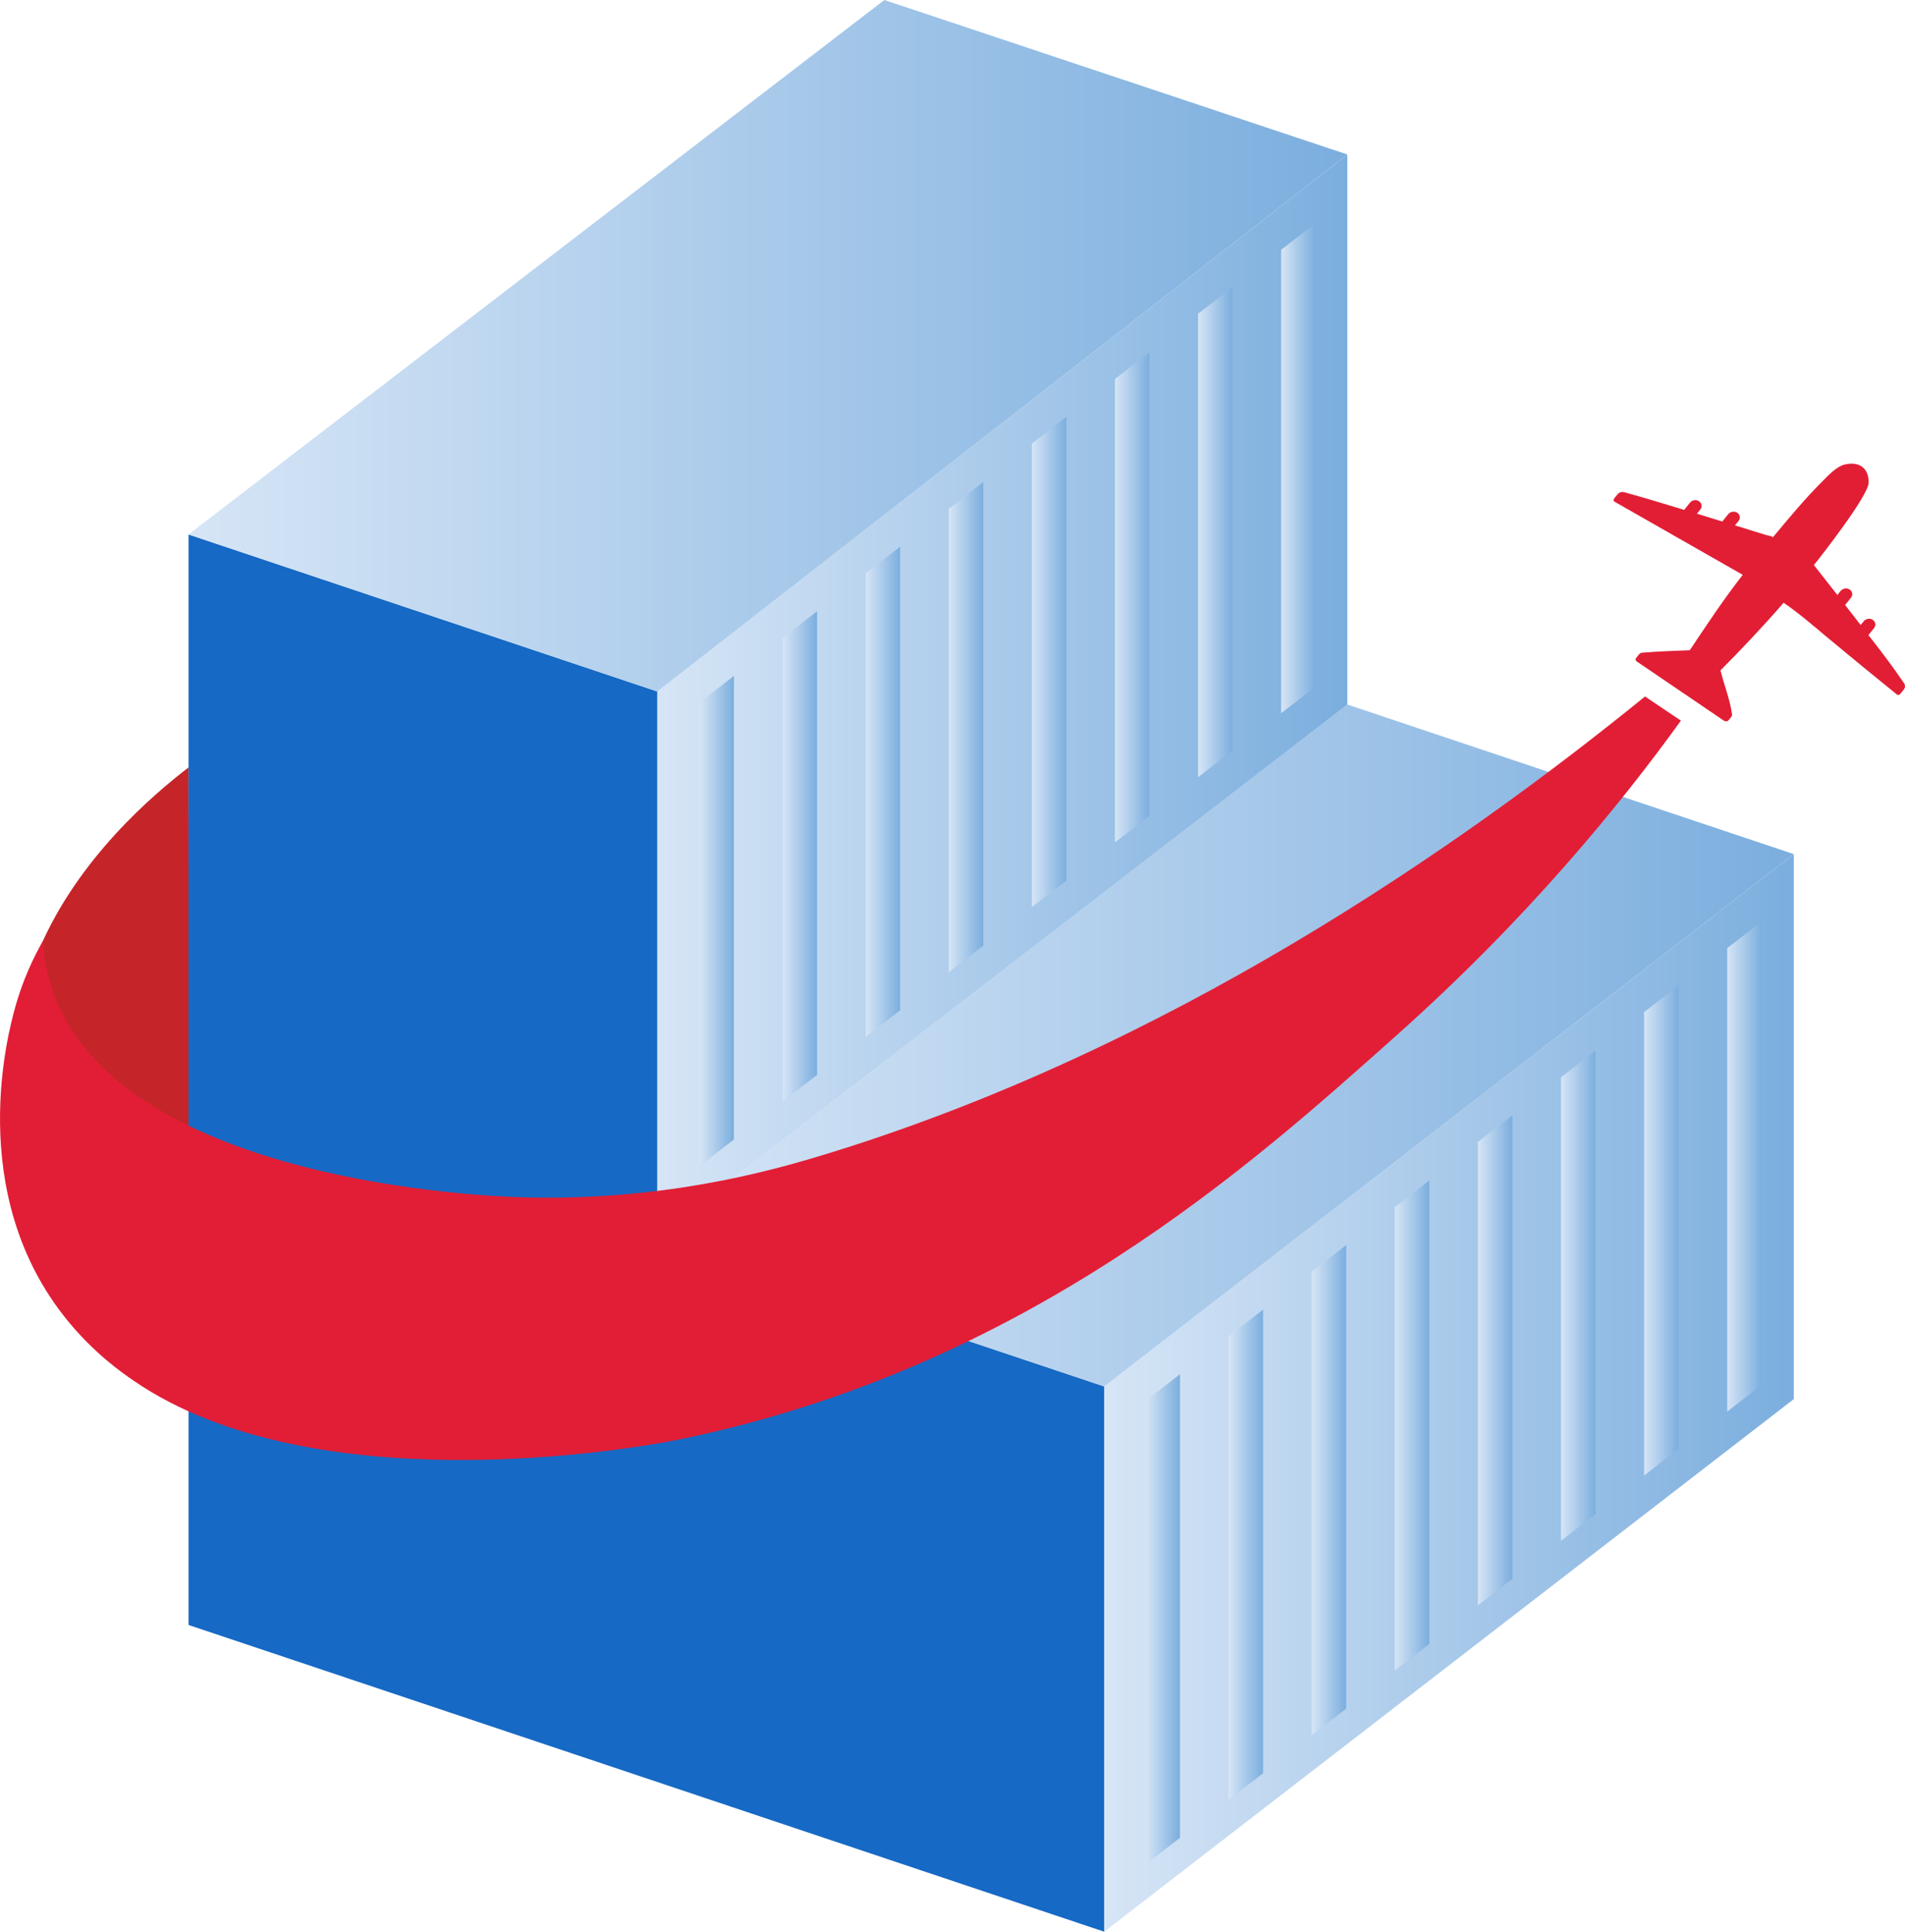 <?xml version="1.0" encoding="UTF-8"?> <svg xmlns="http://www.w3.org/2000/svg" xmlns:xlink="http://www.w3.org/1999/xlink" id="_Слой_2" data-name="Слой 2" viewBox="0 0 527.24 534.54"><defs><style> .cls-1 { fill: url(#_Безымянный_градиент_3088-5); } .cls-2 { fill: url(#_Безымянный_градиент_3088-6); } .cls-3 { fill: url(#_Безымянный_градиент_3088-9); } .cls-4 { fill: url(#_Безымянный_градиент_3088-8); } .cls-5 { fill: url(#_Безымянный_градиент_3088-7); } .cls-6 { fill: url(#_Безымянный_градиент_3088-4); } .cls-7 { fill: url(#_Безымянный_градиент_3088-3); } .cls-8 { fill: url(#_Безымянный_градиент_3088-2); } .cls-9 { fill: #c52529; } .cls-10 { fill: #e21e36; } .cls-11 { fill: #e21e35; } .cls-12 { fill: #1669c4; } .cls-13 { fill: url(#_Безымянный_градиент_3088-11); } .cls-14 { fill: url(#_Безымянный_градиент_3088-12); } .cls-15 { fill: url(#_Безымянный_градиент_3088-13); } .cls-16 { fill: url(#_Безымянный_градиент_3088-14); } .cls-17 { fill: url(#_Безымянный_градиент_3088-15); } .cls-18 { fill: url(#_Безымянный_градиент_3088-10); } .cls-19 { fill: url(#_Безымянный_градиент_3088-19); } .cls-20 { fill: url(#_Безымянный_градиент_3088-18); } .cls-21 { fill: url(#_Безымянный_градиент_3088-17); } .cls-22 { fill: url(#_Безымянный_градиент_3088-16); } .cls-23 { fill: url(#_Безымянный_градиент_3088-20); } .cls-24 { fill: url(#_Безымянный_градиент_3088); } </style><linearGradient id="_Безымянный_градиент_3088" data-name="Безымянный градиент 3088" x1="305.6" y1="385.45" x2="496.45" y2="385.45" gradientUnits="userSpaceOnUse"><stop offset="0" stop-color="#d6e5f6"></stop><stop offset="1" stop-color="#7baede"></stop></linearGradient><linearGradient id="_Безымянный_градиент_3088-2" data-name="Безымянный градиент 3088" x1="181.94" y1="289.31" y2="289.31" xlink:href="#_Безымянный_градиент_3088"></linearGradient><linearGradient id="_Безымянный_градиент_3088-3" data-name="Безымянный градиент 3088" x1="181.94" y1="192.49" x2="372.9" y2="192.49" xlink:href="#_Безымянный_градиент_3088"></linearGradient><linearGradient id="_Безымянный_градиент_3088-4" data-name="Безымянный градиент 3088" x1="52.18" y1="95.68" x2="372.9" y2="95.68" xlink:href="#_Безымянный_градиент_3088"></linearGradient><linearGradient id="_Безымянный_градиент_3088-5" data-name="Безымянный градиент 3088" x1="193.58" y1="254.85" x2="203.13" y2="254.85" xlink:href="#_Безымянный_градиент_3088"></linearGradient><linearGradient id="_Безымянный_градиент_3088-6" data-name="Безымянный градиент 3088" x1="216.58" y1="236.98" x2="226.13" y2="236.98" xlink:href="#_Безымянный_градиент_3088"></linearGradient><linearGradient id="_Безымянный_градиент_3088-7" data-name="Безымянный градиент 3088" x1="239.58" y1="219.1" x2="249.13" y2="219.1" xlink:href="#_Безымянный_градиент_3088"></linearGradient><linearGradient id="_Безымянный_градиент_3088-8" data-name="Безымянный градиент 3088" x1="262.58" y1="201.22" x2="272.13" y2="201.22" xlink:href="#_Безымянный_градиент_3088"></linearGradient><linearGradient id="_Безымянный_градиент_3088-9" data-name="Безымянный градиент 3088" x1="285.58" y1="183.18" x2="295.13" y2="183.18" xlink:href="#_Безымянный_градиент_3088"></linearGradient><linearGradient id="_Безымянный_градиент_3088-10" data-name="Безымянный градиент 3088" x1="308.58" y1="165.3" x2="318.13" y2="165.3" xlink:href="#_Безымянный_градиент_3088"></linearGradient><linearGradient id="_Безымянный_градиент_3088-11" data-name="Безымянный градиент 3088" x1="331.58" y1="147.25" x2="341.13" y2="147.25" xlink:href="#_Безымянный_градиент_3088"></linearGradient><linearGradient id="_Безымянный_градиент_3088-12" data-name="Безымянный градиент 3088" x1="354.58" y1="129.55" x2="364.13" y2="129.55" xlink:href="#_Безымянный_градиент_3088"></linearGradient><linearGradient id="_Безымянный_градиент_3088-13" data-name="Безымянный градиент 3088" x1="317.03" y1="448.1" x2="326.58" y2="448.1" xlink:href="#_Безымянный_градиент_3088"></linearGradient><linearGradient id="_Безымянный_градиент_3088-14" data-name="Безымянный градиент 3088" x1="340.03" y1="430.22" x2="349.58" y2="430.22" xlink:href="#_Безымянный_градиент_3088"></linearGradient><linearGradient id="_Безымянный_градиент_3088-15" data-name="Безымянный градиент 3088" x1="363.03" y1="412.35" x2="372.58" y2="412.35" xlink:href="#_Безымянный_градиент_3088"></linearGradient><linearGradient id="_Безымянный_градиент_3088-16" data-name="Безымянный градиент 3088" x1="386.03" y1="394.47" x2="395.58" y2="394.47" xlink:href="#_Безымянный_градиент_3088"></linearGradient><linearGradient id="_Безымянный_градиент_3088-17" data-name="Безымянный градиент 3088" x1="409.03" y1="376.42" x2="418.58" y2="376.42" xlink:href="#_Безымянный_градиент_3088"></linearGradient><linearGradient id="_Безымянный_градиент_3088-18" data-name="Безымянный градиент 3088" x1="432.03" y1="358.55" x2="441.58" y2="358.55" xlink:href="#_Безымянный_градиент_3088"></linearGradient><linearGradient id="_Безымянный_градиент_3088-19" data-name="Безымянный градиент 3088" x1="455.03" y1="340.5" x2="464.58" y2="340.5" xlink:href="#_Безымянный_градиент_3088"></linearGradient><linearGradient id="_Безымянный_градиент_3088-20" data-name="Безымянный градиент 3088" x1="478.03" y1="322.79" x2="487.58" y2="322.79" xlink:href="#_Безымянный_градиент_3088"></linearGradient></defs><g id="logos"><g id="Sign_only" data-name="Sign only"><g><path class="cls-9" d="M4.98,294.49c-.3-2.63-1.48-14.59,5.9-31.88,10.73-25.12,31.54-42.75,41.35-50.29,.11,41.67,.23,83.34,.34,125.01-3.9-.55-30.92-4.76-42.6-25.83-3.85-6.94-4.64-14.01-4.99-17.02Z"></path><path class="cls-12" d="M52.18,449.66c84.47,28.29,168.95,56.59,253.42,84.88,0-50.29,0-100.59,0-150.88-41.22-13.81-82.44-27.61-123.66-41.42V191.36c-43.25-14.49-86.51-28.98-129.76-43.46"></path><path class="cls-24" d="M305.6,534.54c63.62-49.13,127.24-98.26,190.86-147.38V236.35c-63.62,49.1-127.23,98.2-190.85,147.31,0,50.29,0,100.59,0,150.88Z"></path><path class="cls-8" d="M181.94,342.24c41.22,13.81,82.44,27.61,123.66,41.42,63.62-49.1,127.23-98.2,190.85-147.31-41.19-13.8-82.37-27.59-123.56-41.39-63.65,49.09-127.31,98.18-190.96,147.27Z"></path><path class="cls-7" d="M181.94,191.36c63.65-49.54,127.3-99.07,190.96-148.61,0,50.74,0,101.48,0,152.22-63.65,49.09-127.31,98.18-190.96,147.27V191.36Z"></path><path class="cls-6" d="M372.9,42.75C330.18,28.5,287.47,14.25,244.76,0,180.57,49.3,116.37,98.6,52.18,147.89c43.25,14.49,86.51,28.98,129.76,43.46,63.65-49.54,127.3-99.07,190.96-148.61Z"></path><g><polygon class="cls-1" points="203.13 315.31 193.58 322.68 193.58 194.42 203.13 187.03 203.13 315.31"></polygon><polygon class="cls-2" points="226.13 297.44 216.58 304.8 216.58 176.54 226.13 169.15 226.13 297.44"></polygon><polygon class="cls-5" points="249.13 279.56 239.58 286.92 239.58 158.67 249.13 151.28 249.13 279.56"></polygon><polygon class="cls-4" points="272.13 261.69 262.58 269.05 262.58 140.79 272.13 133.4 272.13 261.69"></polygon><polygon class="cls-3" points="295.13 243.64 285.58 251 285.58 122.74 295.13 115.35 295.13 243.64"></polygon><polygon class="cls-18" points="318.13 225.76 308.58 233.12 308.58 104.87 318.13 97.48 318.13 225.76"></polygon><polygon class="cls-13" points="341.13 207.71 331.58 215.08 331.58 86.82 341.13 79.43 341.13 207.71"></polygon><polygon class="cls-14" points="364.13 190.01 354.58 197.37 354.58 69.11 364.13 61.72 364.13 190.01"></polygon></g><g><polygon class="cls-15" points="326.58 508.56 317.03 515.92 317.03 387.67 326.58 380.27 326.58 508.56"></polygon><polygon class="cls-16" points="349.58 490.69 340.03 498.05 340.03 369.79 349.58 362.4 349.58 490.69"></polygon><polygon class="cls-17" points="372.58 472.81 363.03 480.17 363.03 351.91 372.58 344.52 372.58 472.81"></polygon><polygon class="cls-22" points="395.58 454.93 386.03 462.29 386.03 334.04 395.58 326.65 395.58 454.93"></polygon><polygon class="cls-21" points="418.58 436.89 409.03 444.25 409.03 315.99 418.58 308.6 418.58 436.89"></polygon><polygon class="cls-20" points="441.58 419.01 432.03 426.37 432.03 298.11 441.58 290.72 441.58 419.01"></polygon><polygon class="cls-19" points="464.58 400.96 455.03 408.32 455.03 280.07 464.58 272.67 464.58 400.96"></polygon><polygon class="cls-23" points="487.58 383.26 478.03 390.62 478.03 262.36 487.58 254.97 487.58 383.26"></polygon></g><path class="cls-10" d="M455.29,192.73c-50.77,41.24-131.83,97.93-228.19,127.09-14.28,4.32-44.48,12.77-83.61,11.46-11.21-.38-106.4-4.62-127.61-53.72-2.88-6.67-3.76-12.77-4.02-17.16-2.39,4.21-5.57,10.62-7.78,18.81-1.4,5.18-14.36,50.92,14.74,86.37,7.36,8.97,14.94,14.29,18.26,16.55,49.67,33.95,137.33,19,151.25,16.13,96.57-19.91,159.14-77,197.93-111.53,36.86-32.82,62.48-64.49,78.96-87.32-1.62-1.09-3.51-2.36-5.12-3.44-1.47-.99-3.34-2.25-4.81-3.24Z"></path><path class="cls-11" d="M453.06,183.07c-.06-.04-.31-.19-.37-.44-.05-.18,.02-.37,.1-.52l.86-1.06c.2-.25,.5-.41,.84-.43,4.38-.38,8.79-.51,13.18-.69,4.72-7.04,9.4-14.14,14.66-20.86l-35.46-20.23c-.31-.18-.39-.56-.17-.84l.97-1.21c.43-.54,1.18-.77,1.88-.58,5.56,1.52,11.06,3.22,16.58,4.88l1.61-2c.51-.63,1.43-.89,2.2-.55,1.03,.46,1.31,1.63,.67,2.43l-.95,1.18,7.02,2.16,1.62-2.01c.57-.7,1.65-.94,2.44-.46,.85,.52,1.04,1.57,.44,2.32l-1,1.23c2.69,.78,5.33,1.69,8.02,2.48,2.53,.74,1.2,.16,2.51,.78,4.35-5.22,8.68-10.47,13.53-15.31,1.56-1.56,3.5-3.73,5.73-4.63,1.71-.53,3.75-.67,5.28,.37,1.52,1.04,1.98,2.88,1.92,4.54-.13,3.63-13.04,20.15-15.14,22.75,4.33,5.51,2.17,2.75,6.49,8.27l.89-1.1c.57-.7,1.65-.94,2.44-.46,.85,.52,1.04,1.57,.44,2.32l-1.62,2.01,4.3,5.55,.82-1.02c.57-.71,1.65-.95,2.45-.46,.85,.52,1.04,1.57,.44,2.32l-1.56,1.94,.04,.05c3.41,4.36,6.76,8.74,9.83,13.29,.36,.53,.33,1.21-.08,1.72l-1.02,1.27c-.22,.27-.64,.31-.92,.09-9.25-7.53-9.87-8-19.36-15.88-3.91-3.25-7.72-6.59-11.96-9.49-5.58,6.43-11.44,12.65-17.47,18.71,.96,4.05,2.63,8.02,3.19,12.15,.03,.26-.04,.52-.21,.72l-.77,.96c-.07,.07-.22,.2-.47,.26-.47,.1-.84-.18-.88-.22-13.63-9.27-23.53-16-23.98-16.29Z"></path></g></g></g></svg> 